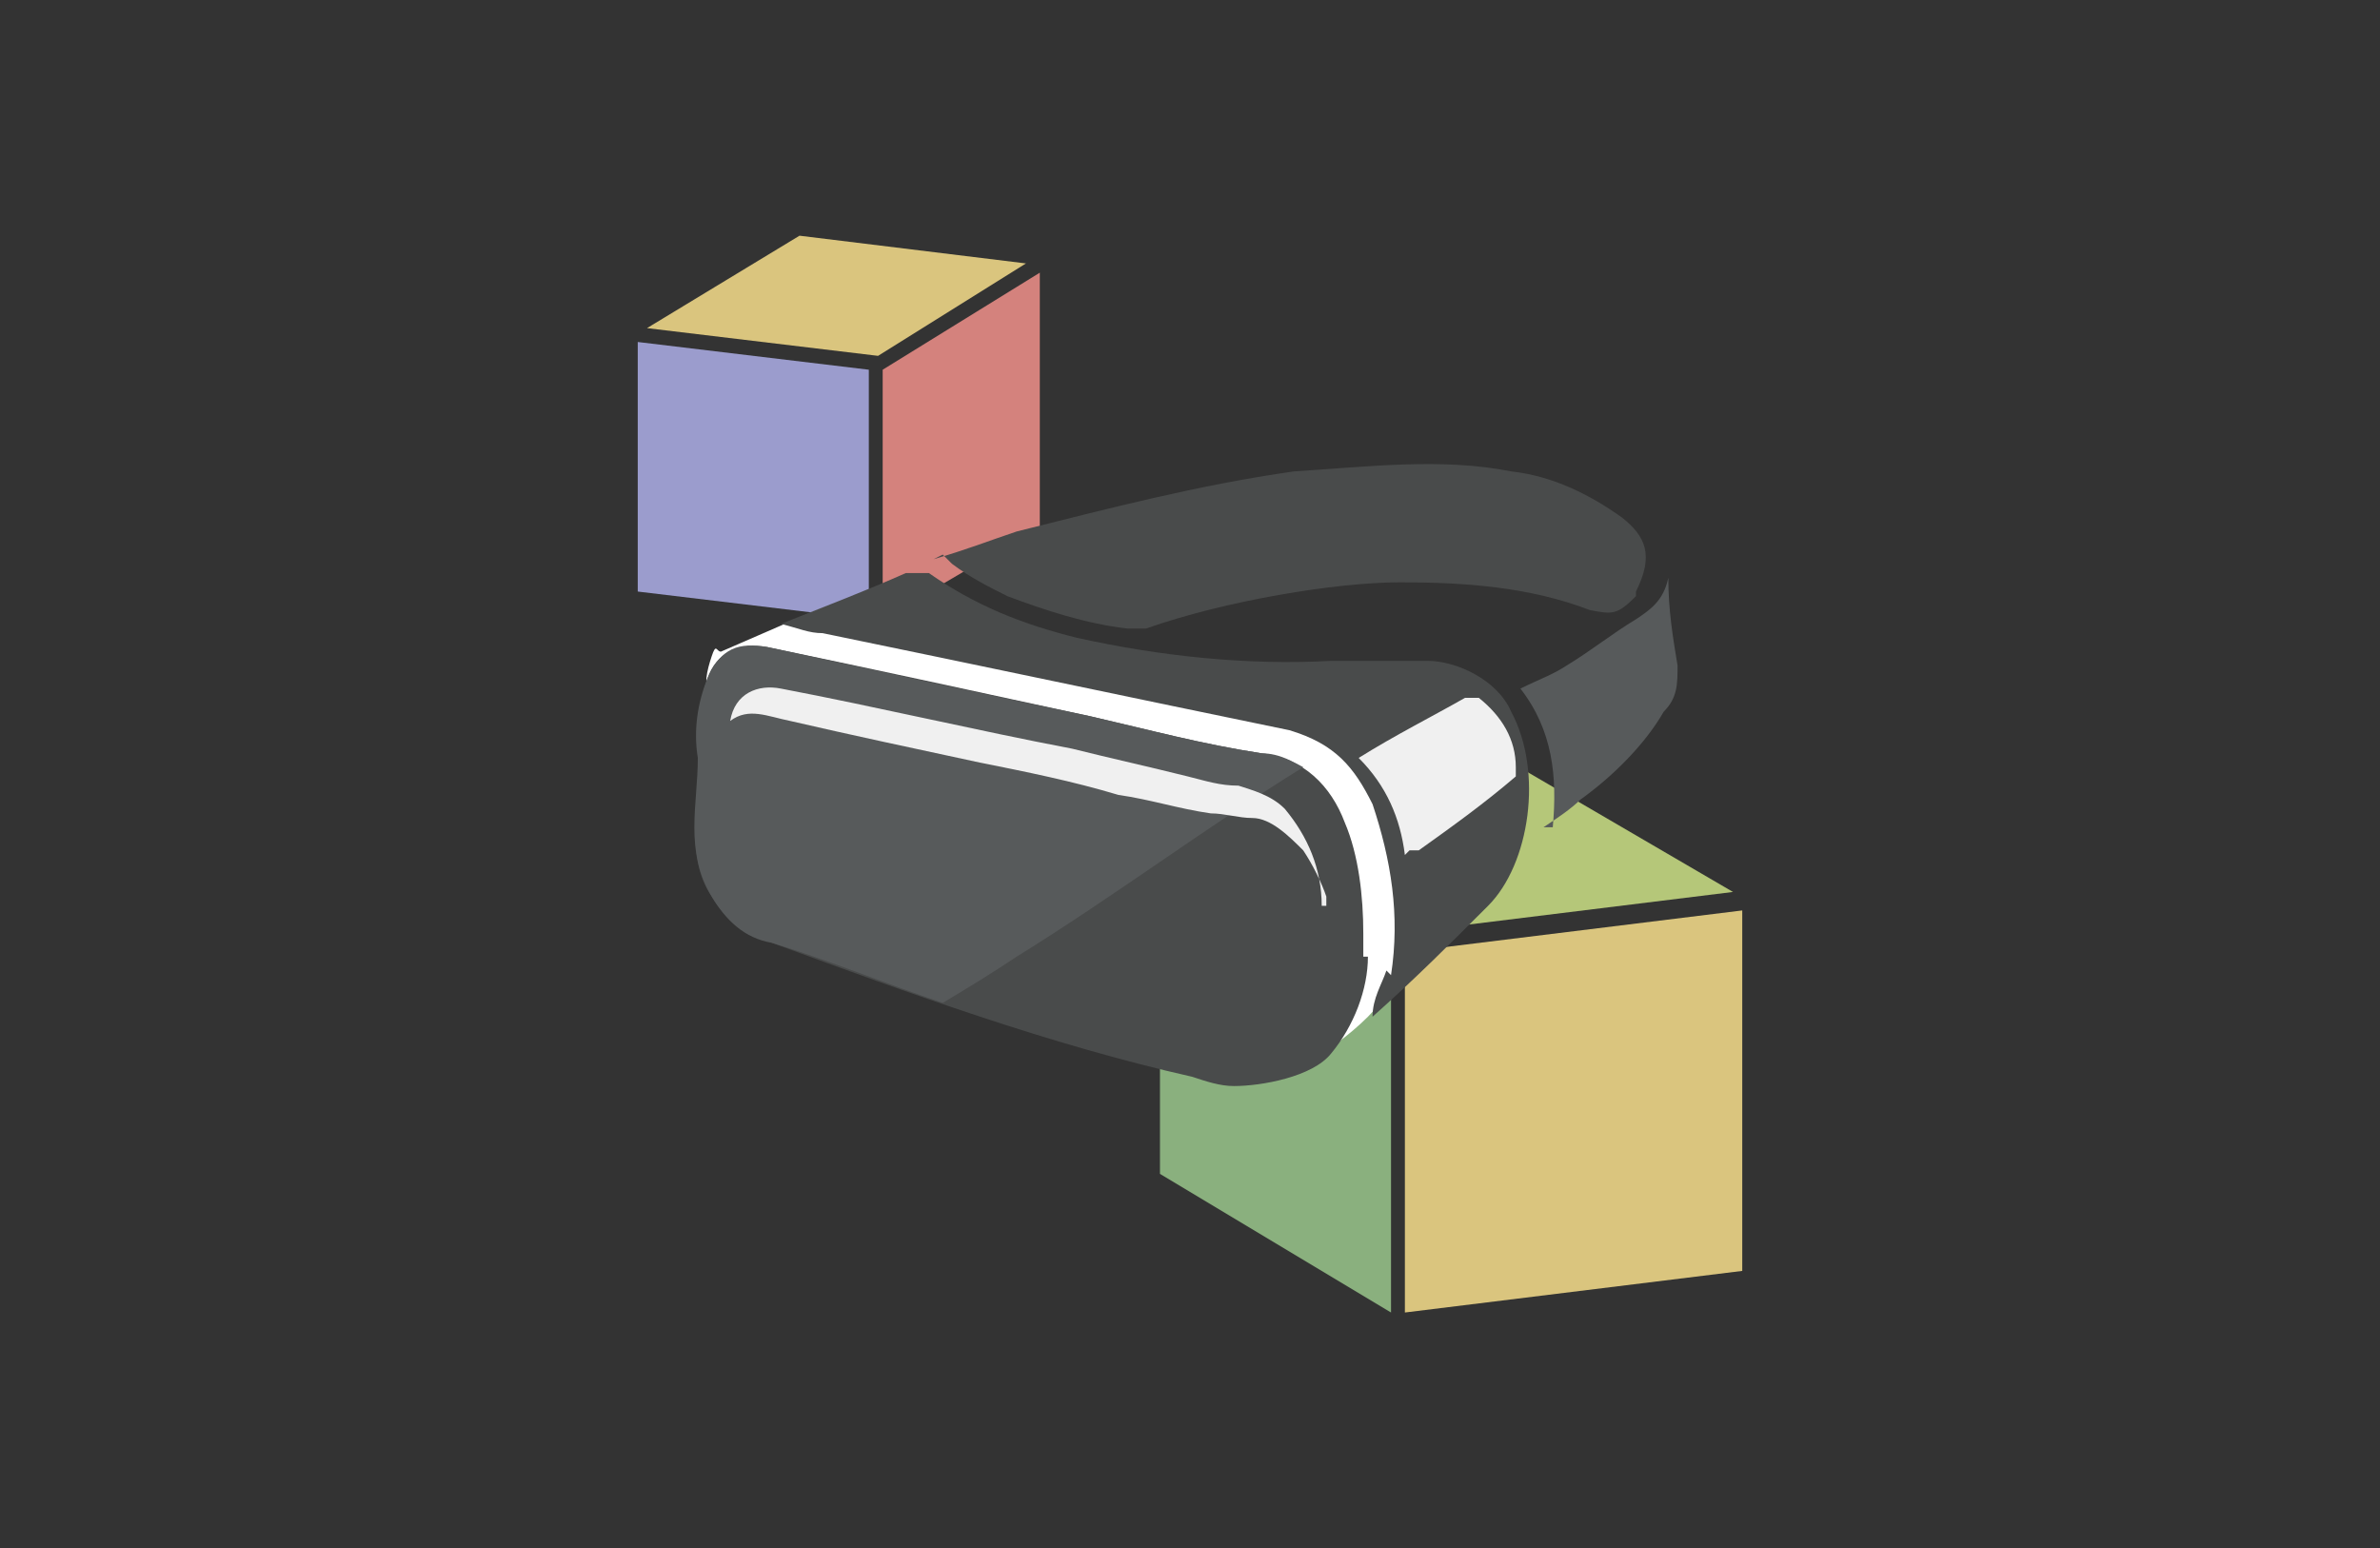 <?xml version="1.0" encoding="UTF-8"?>
<svg xmlns="http://www.w3.org/2000/svg" version="1.1" viewBox="0 0 51.5 33.5">
  <rect x="0" y="0" width="51.5" height="33.5" fill="#333333" stroke="none"/>
  <defs>
    <style>
      .cls-1 {
        fill: #b5c779;
      }

      .cls-2 {
        fill: #8ab07e;
      }

      .cls-3 {
        fill: #dac57e;
      }

      .cls-4 {
        fill: #575a5b;
      }

      .cls-5 {
        fill: #fff;
      }

      .cls-6 {
        fill: #f0f0f0;
      }

      .cls-7 {
        fill: #494b4b;
      }

      .cls-8 {
        fill: #d4827d;
      }

      .cls-9 {
        fill: #9b9ccd;
      }
    </style>
  </defs>
  <!-- Generator: Adobe Illustrator 28.7.2, SVG Export Plug-In . SVG Version: 1.2.0 Build 154)  -->
  <g>
    <g id="_レイヤー_1" data-name="レイヤー_1">
      <g id="_レイヤー_11">
        <g>
          <g>
            <g>
              <polygon class="cls-3" points="37.7 27.5 30.4 28.4 30.4 20.6 37.7 19.7 37.7 27.5"/>
              <polygon class="cls-2" points="25.1 25.4 30.1 28.4 30.1 20.6 25.1 17.6 25.1 25.4"/>
              <polygon class="cls-1" points="37.5 19.3 30.2 20.2 25.5 17.3 32.7 16.5 37.5 19.3"/>
            </g>
            <g>
              <polygon class="cls-9" points="13.8 12.8 18.8 13.4 18.8 8 13.8 7.4 13.8 12.8"/>
              <polygon class="cls-8" points="22.5 11.4 19.1 13.4 19.1 8 22.5 5.9 22.5 11.4"/>
              <polygon class="cls-3" points="14 7.1 19 7.7 22.2 5.7 17.3 5.1 14 7.1"/>
            </g>
          </g>
          <g>
            <path class="cls-7" d="M20.2,12.1c.7-.2,1.2-.4,1.8-.6,2-.5,3.9-1,6-1.3,1.6-.1,3.2-.3,4.7,0,.9.1,1.7.5,2.4,1,.5.4.7.8.3,1.6,0,0,0,0,0,.1-.4.4-.5.4-1,.3-1.3-.5-2.7-.6-4.1-.6s-3.8.4-5.5,1h-.4c-.9-.1-1.8-.4-2.6-.7-.4-.2-.8-.4-1.2-.7q0,0-.2-.2h0Z"/>
            <path class="cls-4" d="M33.6,17.9c.1-1.1,0-2.1-.7-3,.4-.2.7-.3,1-.5.5-.3,1-.7,1.5-1,.3-.2.6-.4.7-.9.1-.4,0,0,0,0h0c0,.7.1,1.3.2,1.9,0,.4,0,.7-.3,1-.4.7-1.1,1.4-1.8,1.9-.2.2-.5.4-.8.6h0Z"/>
            <path class="cls-5" d="M28.4,18.9s.8.1.3-1c-.4-.8-.8-1.3-1.8-1.6-3.4-.7-8.1-.7-11.5-1.4-.2,0-.1-.4,0-.7s.1-.1.2-.1c1.4-.6,2-.9,2.9-1.2h.5c1,.7,2,1.1,3.2,1.4,1.8.4,3.7.6,5.5.5.7,0,1.5,0,2.1,0s1.5.4,1.8,1.1c.7,1.3-1,5.1-2,6.1-.8.8-2.2,1.6-2.3,1.2,0-.4.7-4,.7-4.3h.1Z"/>
            <path class="cls-7" d="M29.6,20.7c0,.7-.3,1.5-.8,2.1-.4.5-1.5.7-2.1.7-.3,0-.6-.1-.9-.2-3.1-.7-6.1-1.8-9.1-2.9-.6-.2-1-.5-1.3-1-.6-.9-.2-1.8-.3-3,0-.6,0-1.1.2-1.7.2-.6.7-.8,1.3-.7,2.4.5,4.7,1,7,1.5,1.3.3,2.4.6,3.7.8.9.1,1.5.7,1.8,1.5.3.7.4,1.6.4,2.4v.5h0Z"/>
            <path class="cls-4" d="M22,20.7c2.1-1.3,4.1-2.8,6.2-4.1-.2-.1-.5-.3-.9-.3-1.3-.2-2.4-.5-3.7-.8-2.4-.5-4.7-1-7-1.5-.6-.1-1,0-1.3.7-.2.5-.3,1.1-.2,1.7,0,1-.3,2,.3,3,.3.5.7.9,1.3,1,1.3.4,2.5.9,3.7,1.3.5-.3,1-.6,1.6-1h0Z"/>
            <path class="cls-7" d="M30.1,21.1c.2-1.3,0-2.5-.4-3.7-.4-.8-.8-1.3-1.8-1.6-3.4-.7-6.7-1.4-10.1-2.1-.3,0-.5-.1-.9-.2,1-.4,1.8-.7,2.7-1.1h.5c1,.7,2,1.1,3.2,1.4,1.8.4,3.7.6,5.5.5.7,0,1.5,0,2.1,0s1.5.4,1.8,1.1c.7,1.3.4,3.3-.5,4.2-.8.8-1.6,1.6-2.5,2.4,0-.4.2-.7.3-1h0Z"/>
            <path class="cls-6" d="M28.6,19.6c0-.8-.3-1.5-.8-2.1-.3-.3-.7-.4-1-.5-.4,0-.7-.1-1.1-.2-.8-.2-1.7-.4-2.5-.6-2.1-.4-4.2-.9-6.3-1.3-.5-.1-1,.1-1.1.7.4-.3.8-.1,1.3,0,1.3.3,2.7.6,4.1.9,1,.2,2,.4,3,.7.7.1,1.3.3,2,.4.3,0,.6.1.9.1.4,0,.8.4,1.1.7.2.3.4.7.5,1,0,0,0,.1,0,.2h0Z"/>
            <path class="cls-6" d="M30.5,18.4c0,0,.1,0,.2,0,.7-.5,1.4-1,2.1-1.6,0,0,0-.1,0-.2,0-.6-.3-1.1-.8-1.5,0,0-.2,0-.3,0-.7.4-1.5.8-2.3,1.3.6.6.9,1.3,1,2.1h0Z"/>
          </g>
        </g>
      </g>
    </g>
  </g>
</svg>